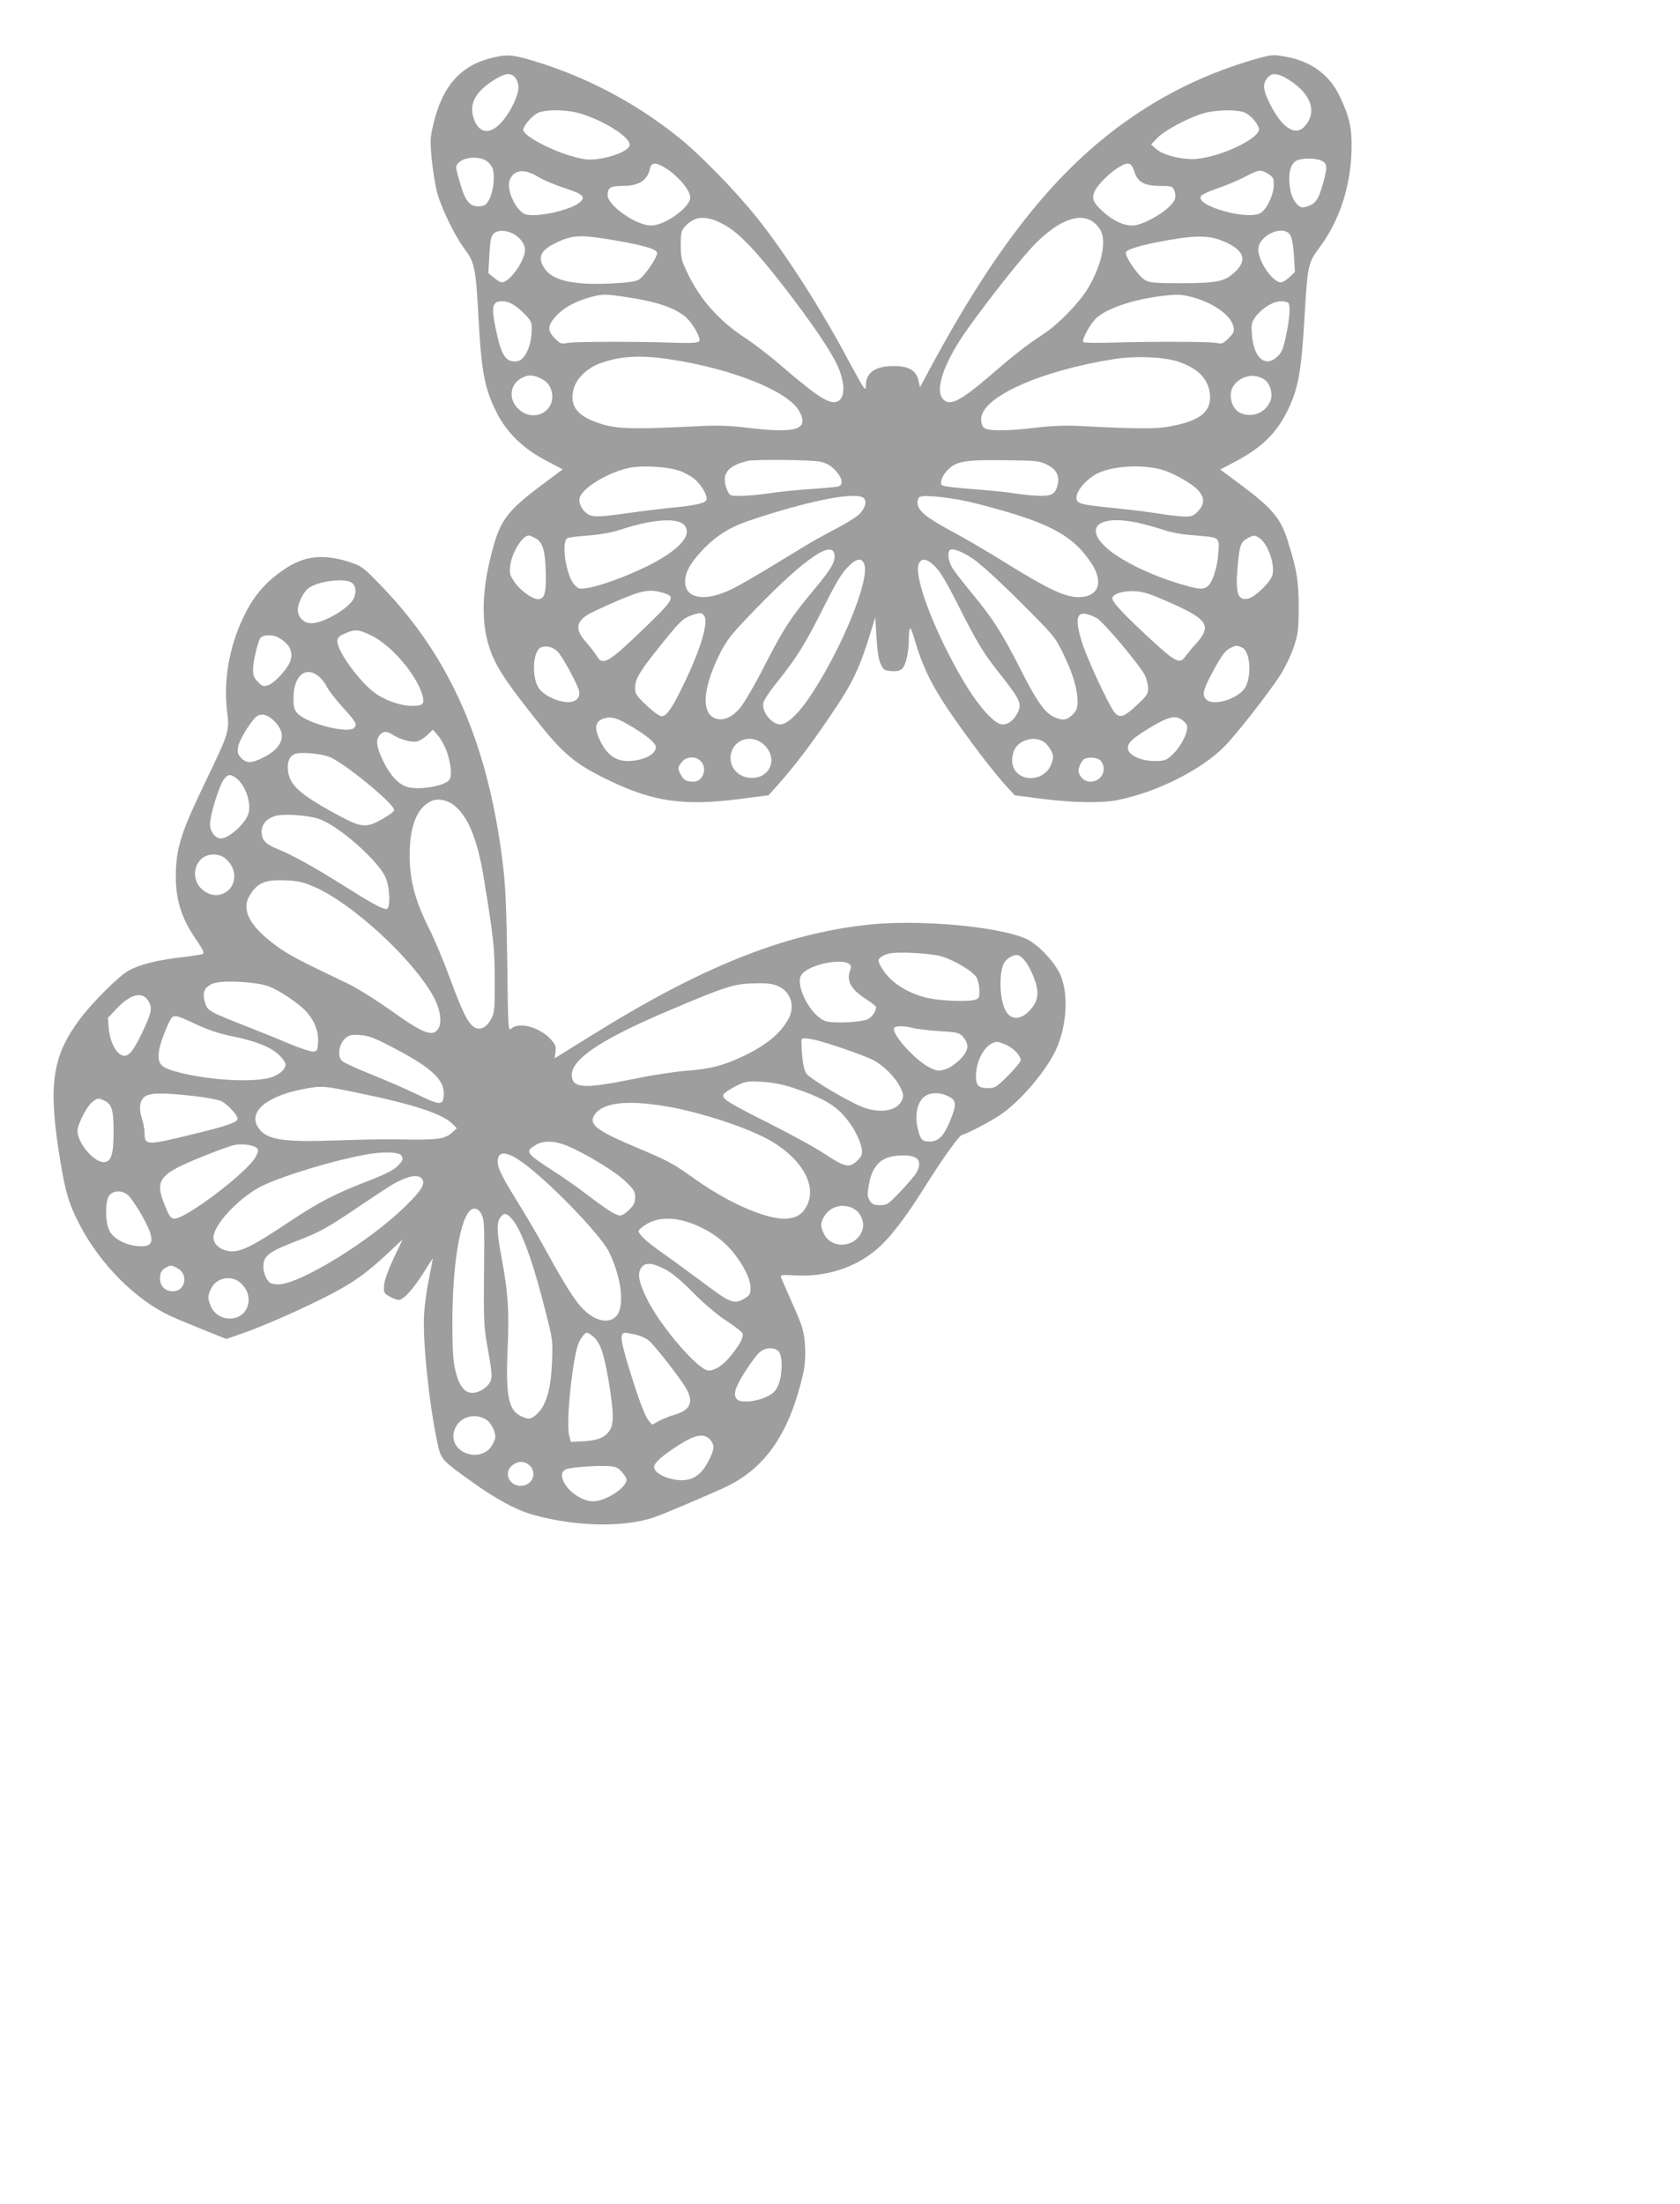 <?xml version="1.0" standalone="no"?>
<!DOCTYPE svg PUBLIC "-//W3C//DTD SVG 20010904//EN"
 "http://www.w3.org/TR/2001/REC-SVG-20010904/DTD/svg10.dtd">
<svg version="1.0" xmlns="http://www.w3.org/2000/svg"
 width="976pt" height="1280pt" viewBox="0 0 976 1280"
 preserveAspectRatio="xMidYMid meet">
<g transform="translate(0,1280) scale(0.1,-0.1)"
fill="#9e9e9e" stroke="none">
<path d="M2858 12464 c-180 -43 -287 -162 -339 -380 -20 -82 -21 -98 -11 -209
7 -66 21 -154 32 -195 26 -95 106 -258 164 -333 53 -70 61 -111 76 -397 17
-310 35 -403 102 -540 58 -119 157 -216 290 -285 l97 -51 -123 -92 c-190 -142
-236 -200 -280 -357 -78 -278 -75 -498 10 -667 38 -76 90 -151 231 -329 165
-210 233 -267 436 -364 255 -122 431 -147 752 -106 l170 22 50 56 c100 111
198 241 316 416 125 184 163 266 231 487 l23 75 7 -118 c5 -82 12 -129 25
-155 16 -33 22 -37 62 -40 30 -2 49 2 61 13 23 21 40 96 40 175 0 33 3 60 8
60 4 0 15 -28 25 -63 46 -158 97 -262 199 -414 110 -161 256 -354 335 -440
l48 -52 160 -21 c186 -23 352 -26 447 -5 223 47 469 170 605 303 70 68 276
332 339 434 24 40 57 109 71 153 24 72 27 95 28 225 0 156 -11 223 -66 395
-39 123 -89 183 -257 309 l-133 99 78 41 c160 83 247 167 313 301 64 132 80
223 100 565 16 274 21 296 81 376 120 159 186 359 191 576 3 119 -13 192 -67
305 -61 130 -169 209 -323 235 -70 12 -76 11 -185 -20 -235 -69 -456 -170
-662 -306 -451 -297 -814 -744 -1221 -1503 l-49 -92 -10 42 c-14 57 -57 81
-144 81 -106 0 -160 -38 -161 -112 -1 -26 -1 -26 -16 -7 -8 11 -41 70 -74 131
-166 314 -373 638 -546 854 -124 154 -329 365 -454 464 -253 203 -543 354
-849 445 -114 34 -148 36 -233 15z m139 -120 c25 -39 19 -84 -22 -163 -80
-153 -178 -187 -220 -77 -33 86 1 158 108 227 72 47 109 50 134 13z m4502 -15
c119 -80 152 -179 84 -259 -54 -65 -133 -17 -204 124 -43 86 -46 121 -12 158
25 28 65 22 132 -23z m-4144 -184 c139 -36 310 -142 303 -188 -6 -44 -179 -96
-266 -81 -134 22 -352 128 -352 171 0 21 52 81 82 96 43 21 154 22 233 2z
m3879 0 c32 -16 66 -53 79 -88 22 -58 -244 -181 -388 -181 -83 1 -175 27 -211
61 l-27 24 39 40 c44 45 189 121 274 143 75 20 193 20 234 1z m-4411 -277 c9
-5 24 -20 33 -34 22 -32 14 -138 -13 -191 -17 -32 -26 -39 -55 -41 -56 -5 -84
27 -113 127 -14 47 -25 90 -25 96 0 52 106 78 173 43z m4851 0 c38 -16 39 -37
12 -134 -26 -94 -44 -119 -95 -134 -28 -8 -36 -6 -56 14 -28 28 -45 84 -45
148 0 56 15 92 44 106 29 14 110 15 140 0z m-3803 -47 c72 -47 139 -127 139
-168 0 -57 -148 -163 -227 -163 -86 0 -253 116 -253 176 0 44 16 54 87 54 93
0 144 32 158 98 9 41 35 42 96 3z m2719 -18 c20 -62 59 -83 153 -83 62 0 68
-2 78 -24 7 -14 9 -36 5 -50 -13 -54 -176 -156 -249 -156 -54 0 -120 33 -179
90 -51 49 -58 72 -34 118 18 34 90 104 136 131 55 33 73 28 90 -26z m-3459
-33 c27 -16 91 -43 143 -60 115 -38 132 -53 93 -86 -51 -44 -243 -87 -310 -70
-58 14 -121 150 -94 205 27 58 86 62 168 11z m4237 20 c28 -18 32 -25 32 -65
0 -55 -39 -137 -75 -161 -74 -48 -393 44 -346 99 7 9 49 28 94 43 45 15 115
44 156 65 85 45 94 46 139 19z m-3165 -293 c84 -44 184 -147 347 -357 162
-210 269 -366 313 -458 46 -99 49 -189 6 -212 -44 -24 -112 18 -332 207 -64
56 -157 127 -205 158 -154 101 -265 225 -339 381 -34 71 -38 87 -38 161 0 73
3 84 25 108 57 62 122 66 223 12z m2144 17 c13 -8 33 -29 44 -47 40 -64 11
-205 -72 -344 -49 -81 -169 -205 -252 -260 -101 -66 -166 -116 -308 -239 -180
-154 -239 -184 -279 -144 -53 53 4 218 143 412 136 190 325 427 397 498 133
131 249 175 327 124z m-3373 -68 c42 -18 76 -61 76 -97 0 -63 -90 -189 -134
-189 -8 0 -29 12 -47 27 l-32 27 6 104 c4 79 9 108 23 123 20 22 61 25 108 5z
m4521 -10 c10 -14 18 -59 22 -119 l6 -96 -31 -30 c-17 -17 -40 -31 -51 -31
-47 0 -131 122 -131 191 0 81 144 147 185 85z m-3928 -31 c164 -28 242 -50
250 -71 8 -21 -75 -143 -109 -160 -20 -10 -74 -17 -166 -21 -221 -9 -337 19
-382 93 -37 59 -19 99 61 139 100 51 146 54 346 20z m3558 -14 c106 -49 121
-106 45 -175 -58 -52 -100 -60 -305 -61 -151 0 -185 3 -211 17 -41 22 -126
148 -112 165 16 19 94 41 243 68 176 31 251 28 340 -14z m-3490 -316 c167 -24
273 -58 341 -110 44 -34 101 -132 85 -148 -9 -9 -56 -11 -164 -7 -221 7 -556
6 -601 -2 -35 -7 -42 -4 -72 26 -46 46 -44 75 7 131 45 49 114 86 199 109 70
19 84 19 205 1z m3288 0 c124 -32 230 -107 243 -173 6 -27 1 -37 -29 -67 -31
-31 -39 -34 -68 -27 -39 8 -379 9 -611 2 -86 -3 -160 -1 -164 3 -13 12 44 114
80 144 64 54 208 102 361 122 104 13 125 12 188 -4z m-3927 -54 c22 -15 52
-43 68 -62 25 -30 28 -39 24 -95 -5 -84 -43 -158 -83 -162 -67 -8 -92 30 -125
188 -27 133 -20 160 38 160 27 0 51 -9 78 -29z m4490 18 c11 -19 6 -93 -15
-190 -17 -79 -26 -99 -52 -122 -70 -64 -137 -4 -146 132 -4 59 -2 69 21 101
39 51 102 90 147 90 21 0 41 -5 45 -11z m-3607 -324 c371 -54 705 -188 766
-306 55 -105 -19 -128 -307 -93 -90 11 -169 14 -252 10 -447 -22 -514 -19
-631 25 -107 40 -146 98 -123 188 15 61 77 122 152 150 114 42 228 50 395 26z
m2961 -14 c124 -39 190 -111 190 -210 0 -88 -67 -137 -234 -168 -81 -15 -184
-15 -526 3 -77 4 -160 1 -252 -10 -167 -20 -277 -20 -300 -2 -12 9 -18 27 -18
52 0 126 341 280 770 348 124 20 283 14 370 -13z m-3707 -95 c43 -18 67 -46
74 -90 17 -108 -107 -170 -191 -95 -62 54 -57 140 8 180 37 22 65 24 109 5z
m4212 -10 c34 -22 52 -86 35 -126 -29 -69 -107 -99 -175 -68 -51 23 -72 109
-39 157 42 59 120 75 179 37z m-2583 -477 c41 -9 62 -21 91 -51 39 -41 48 -81
21 -92 -9 -4 -81 -11 -159 -16 -78 -5 -188 -16 -244 -25 -55 -8 -130 -15 -166
-15 -66 0 -66 0 -81 35 -37 89 1 141 121 168 43 10 367 6 417 -4z m1319 -17
c54 -26 75 -63 64 -114 -12 -55 -30 -68 -99 -68 -34 0 -104 7 -156 15 -52 8
-164 19 -249 25 -85 6 -160 15 -167 21 -18 14 0 59 36 94 48 46 102 55 325 52
185 -2 203 -4 246 -25z m-2135 -36 c27 -9 66 -30 87 -47 42 -34 80 -100 71
-123 -7 -19 -71 -33 -214 -46 -63 -7 -175 -20 -248 -31 -161 -23 -201 -24
-230 -3 -34 23 -54 68 -43 97 22 59 170 146 289 170 74 15 217 7 288 -17z
m2814 3 c65 -21 170 -81 200 -116 39 -43 39 -79 1 -121 -26 -28 -36 -32 -78
-32 -26 0 -88 7 -138 15 -49 8 -155 22 -235 30 -196 20 -226 25 -245 39 -43
31 41 142 133 176 99 38 259 41 362 9z m-1740 -164 c18 -21 4 -62 -32 -95 -17
-16 -78 -53 -137 -84 -58 -30 -142 -77 -186 -104 -326 -200 -401 -242 -468
-267 -129 -47 -217 -20 -217 67 0 51 27 102 91 172 81 89 163 142 281 182 350
118 632 173 668 129z m650 -29 c420 -107 562 -181 672 -350 66 -102 44 -182
-54 -193 -86 -10 -182 34 -467 211 -91 57 -224 134 -295 172 -146 78 -196 120
-196 164 0 15 6 31 13 34 30 14 199 -5 327 -38z m-1700 -121 c62 -56 -22 -151
-213 -245 -130 -63 -277 -116 -351 -126 -39 -6 -47 -4 -69 20 -50 54 -79 255
-39 271 9 4 66 11 125 15 70 6 135 18 186 35 173 57 318 69 361 30z m2634 10
c40 -8 106 -27 147 -40 49 -17 112 -29 184 -34 155 -13 149 -8 143 -105 -6
-89 -38 -180 -69 -196 -27 -15 -48 -12 -145 16 -174 50 -358 140 -440 216
-126 117 -37 188 180 143z m-3495 -90 c45 -23 60 -75 62 -216 2 -106 -9 -139
-45 -139 -34 0 -104 51 -138 101 -26 38 -29 50 -24 91 8 77 70 178 109 178 4
0 21 -7 36 -15z m4209 -1 c50 -35 92 -160 73 -217 -14 -42 -98 -123 -137 -133
-62 -16 -78 28 -64 183 10 124 18 146 58 167 35 19 43 19 70 0z m-2470 -96 c5
-42 -20 -85 -120 -204 -135 -162 -174 -222 -286 -440 -56 -110 -120 -220 -143
-246 -48 -57 -101 -78 -147 -59 -81 34 -67 185 35 384 41 78 66 109 212 259
278 286 439 395 449 306z m807 -25 c41 -28 153 -130 272 -249 199 -199 202
-202 252 -305 55 -114 81 -202 81 -274 0 -38 -5 -52 -29 -76 -33 -32 -56 -36
-104 -15 -54 22 -103 90 -198 278 -107 211 -163 298 -279 438 -48 58 -99 123
-113 145 -26 38 -35 93 -20 109 15 15 70 -5 138 -51z m-634 -29 c33 -89 -127
-484 -309 -760 -63 -96 -126 -160 -168 -170 -50 -13 -122 68 -109 125 3 15 40
71 82 122 111 139 159 215 264 424 68 137 107 203 140 237 52 55 84 62 100 22z
m415 -18 c28 -29 71 -102 129 -218 117 -232 149 -283 254 -415 106 -134 118
-162 94 -211 -25 -50 -64 -76 -100 -68 -46 12 -135 114 -212 244 -173 291
-298 623 -262 691 18 33 50 25 97 -23z m-1581 -150 c70 -21 62 -36 -101 -194
-221 -214 -252 -232 -288 -171 -10 17 -38 53 -62 80 -62 70 -59 116 11 159 19
12 97 48 173 81 146 62 187 69 267 45z m2942 -56 c218 -96 243 -134 156 -233
-27 -29 -57 -66 -68 -82 -31 -43 -58 -30 -197 99 -162 149 -230 223 -226 243
5 25 66 43 133 39 48 -2 89 -16 202 -66z m-2707 -75 c27 -33 -15 -183 -106
-374 -74 -156 -110 -211 -139 -211 -14 0 -48 24 -89 63 -60 57 -66 66 -66 102
0 53 27 97 148 247 116 144 128 155 179 174 49 17 58 17 73 -1z m2280 -14 c37
-19 246 -266 281 -333 10 -21 19 -54 19 -75 0 -34 -7 -44 -67 -100 -76 -71
-101 -78 -133 -34 -36 52 -148 292 -180 387 -56 171 -35 213 80 155z m-3132
-194 c26 -24 116 -188 126 -229 10 -44 -24 -72 -80 -65 -61 6 -135 46 -157 85
-40 68 -30 213 16 232 29 12 67 3 95 -23z m3976 23 c45 -17 60 -147 25 -224
-33 -72 -191 -124 -234 -76 -24 26 -14 60 55 185 38 69 61 98 84 109 37 19 38
19 70 6z m-3536 -465 c88 -54 132 -92 132 -115 0 -43 -76 -80 -165 -80 -77 0
-134 49 -171 147 -22 56 -9 88 38 101 44 12 74 2 166 -53z m3202 33 c17 -16
20 -27 15 -51 -10 -46 -49 -110 -90 -146 -32 -28 -43 -31 -97 -31 -76 0 -145
30 -154 66 -9 34 20 63 124 126 118 71 157 78 202 36z m-2433 -142 c77 -84 16
-198 -98 -183 -75 10 -121 78 -100 148 26 86 134 105 198 35z m1614 27 c16 -9
36 -33 45 -52 15 -31 15 -40 3 -75 -43 -123 -228 -109 -229 17 0 51 22 91 62
110 43 21 83 21 119 0z m-1991 -113 c42 -42 15 -120 -41 -120 -41 0 -58 9 -74
41 -19 36 -19 41 6 73 26 33 79 36 109 6z m2323 3 c43 -49 8 -123 -58 -123
-32 0 -56 19 -68 53 -8 20 16 72 35 80 29 12 76 6 91 -10z"/>
<path d="M1809 9560 c-65 -11 -124 -39 -197 -95 -85 -64 -147 -142 -199 -252
-82 -172 -115 -365 -94 -544 15 -117 13 -122 -130 -419 -132 -275 -161 -363
-167 -505 -6 -161 28 -276 124 -412 31 -46 42 -68 33 -73 -6 -4 -62 -13 -123
-20 -136 -15 -242 -41 -306 -76 -58 -31 -209 -181 -285 -282 -157 -209 -184
-373 -125 -760 36 -235 56 -306 121 -432 119 -232 332 -445 535 -536 32 -15
118 -50 189 -79 l130 -52 95 33 c126 44 366 150 520 231 131 69 204 122 332
242 l77 72 -51 -107 c-31 -66 -53 -126 -56 -155 -4 -46 -3 -49 29 -68 19 -12
44 -21 55 -21 28 0 87 65 148 163 26 42 49 77 50 77 1 0 -9 -51 -21 -112 -13
-62 -26 -156 -29 -208 -10 -149 28 -518 76 -745 23 -104 21 -102 202 -232 140
-101 260 -165 358 -192 245 -68 523 -74 700 -14 61 21 361 149 430 183 225
113 359 315 436 652 20 86 15 210 -11 283 -9 28 -39 97 -65 155 -26 58 -49
112 -53 121 -5 14 5 16 87 11 173 -9 341 44 465 148 78 65 170 184 288 373
104 166 199 297 215 297 16 0 167 78 217 113 107 72 238 220 309 347 78 139
96 353 40 473 -35 74 -126 170 -192 202 -153 73 -628 117 -924 84 -495 -54
-978 -249 -1633 -660 l-187 -116 5 37 c4 31 0 43 -25 71 -62 71 -185 106 -230
66 -20 -18 -20 -16 -25 375 -3 262 -10 441 -21 538 -80 717 -303 1237 -711
1657 -103 107 -114 115 -180 137 -82 28 -162 37 -226 26z m224 -139 c32 -12
41 -52 23 -95 -24 -57 -175 -146 -248 -146 -43 0 -78 36 -78 79 1 40 35 107
65 127 56 37 184 55 238 35z m126 -313 c115 -57 257 -222 293 -340 17 -56 7
-68 -55 -68 -68 0 -159 31 -219 75 -89 65 -218 242 -218 299 0 22 8 31 43 46
58 27 80 25 156 -12z m-546 -9 c64 -33 91 -79 76 -132 -12 -45 -90 -132 -130
-146 -28 -10 -34 -8 -60 18 -23 23 -29 38 -29 71 0 43 24 151 41 182 11 21 68
24 102 7z m245 -233 c13 -11 33 -38 43 -59 11 -20 47 -67 81 -105 88 -97 95
-109 75 -130 -36 -35 -274 26 -328 84 -20 22 -24 36 -24 92 1 132 75 189 153
118z m-278 -242 c91 -77 73 -162 -49 -223 -67 -34 -97 -36 -127 -6 -22 22 -26
33 -21 65 4 35 63 135 102 174 24 23 59 20 95 -10z m1019 -199 c21 -66 27
-130 13 -152 -21 -34 -148 -60 -227 -48 -60 9 -110 57 -159 155 -39 79 -45
123 -19 152 21 23 38 23 77 -1 45 -28 110 -45 140 -37 15 4 41 20 59 37 l32
31 31 -36 c17 -20 41 -65 53 -101z m-689 -20 c80 -27 380 -273 380 -310 0 -8
-30 -30 -67 -51 -98 -56 -122 -53 -275 30 -207 113 -266 167 -275 250 -6 49 8
83 40 97 30 12 142 4 197 -16z m-536 -126 c50 -39 85 -136 71 -198 -12 -57
-113 -151 -161 -151 -33 0 -64 40 -64 83 0 52 54 227 81 261 25 31 38 32 73 5z
m1266 -158 c78 -62 133 -195 169 -411 58 -355 65 -414 65 -600 1 -166 -1 -189
-19 -225 -26 -52 -66 -73 -100 -51 -37 24 -68 86 -140 281 -36 99 -90 227
-119 285 -85 169 -116 285 -116 436 0 170 45 278 130 313 37 15 90 4 130 -28z
m-780 -80 c113 -43 331 -235 378 -333 28 -56 32 -188 7 -188 -24 0 -85 33
-255 140 -170 107 -295 176 -380 210 -69 28 -90 52 -90 99 0 42 28 76 76 91
49 16 203 5 264 -19z m-533 -245 c52 -56 43 -144 -17 -179 -39 -23 -81 -21
-121 6 -103 69 -54 228 66 213 29 -3 49 -14 72 -40z m494 -145 c223 -94 582
-425 699 -643 39 -72 49 -147 26 -183 -33 -51 -89 -28 -295 120 -74 52 -177
116 -230 142 -286 136 -345 167 -418 221 -155 115 -203 208 -152 292 45 73 88
91 204 87 74 -3 104 -9 166 -36z m3649 -406 c78 -23 187 -90 205 -125 8 -16
15 -49 15 -74 0 -41 -3 -46 -27 -53 -44 -13 -202 -6 -276 11 -118 28 -216 92
-264 173 -23 40 -24 46 -10 60 8 8 30 19 48 24 51 13 246 3 309 -16z m481 -22
c24 -26 55 -91 69 -142 16 -62 5 -104 -39 -151 -47 -50 -97 -56 -130 -14 -41
52 -52 216 -20 287 14 31 66 59 89 47 8 -4 23 -16 31 -27z m-1016 -23 c10 -8
11 -18 4 -36 -23 -63 4 -111 98 -171 29 -18 53 -38 53 -43 0 -23 -25 -59 -49
-70 -38 -18 -200 -25 -244 -11 -87 29 -181 209 -141 269 38 58 233 100 279 62z
m-3374 -129 c67 -25 184 -105 224 -153 45 -53 66 -111 63 -171 -3 -47 -5 -52
-28 -55 -14 -1 -74 19 -135 44 -60 26 -177 73 -259 105 -217 86 -219 87 -235
137 -17 55 -5 87 42 108 50 23 254 13 328 -15z m2965 -1 c68 -33 93 -114 57
-183 -45 -87 -128 -156 -268 -223 -115 -54 -190 -73 -335 -84 -63 -5 -194 -25
-290 -45 -295 -60 -362 -57 -368 15 -8 94 162 210 558 378 344 146 387 160
519 161 66 1 94 -4 127 -19z m-3665 -82 c26 -43 21 -68 -38 -192 -54 -111 -82
-141 -117 -124 -36 16 -68 82 -74 153 l-5 63 47 50 c82 88 151 106 187 50z
m278 -137 c71 -33 139 -56 206 -69 163 -33 254 -74 299 -135 19 -26 19 -30 6
-55 -10 -16 -34 -34 -65 -46 -100 -39 -402 -20 -583 36 -72 22 -88 45 -78 116
7 51 63 189 79 196 22 9 30 6 136 -43z m4166 -22 c22 -6 91 -14 154 -18 107
-7 115 -9 137 -35 37 -43 32 -79 -20 -131 -26 -25 -61 -49 -85 -56 -36 -11
-46 -10 -83 7 -85 38 -233 201 -213 234 8 13 59 12 110 -1z m-3048 -100 c247
-126 328 -199 321 -291 -4 -60 -22 -59 -153 5 -61 29 -180 82 -267 116 -86 34
-164 71 -173 81 -26 29 -15 98 21 129 24 20 36 23 86 19 47 -3 82 -16 165 -59z
m2633 -16 c74 -25 156 -56 181 -69 60 -30 131 -101 159 -159 19 -38 20 -50 11
-73 -27 -66 -131 -83 -237 -39 -88 36 -295 160 -318 190 -13 18 -21 51 -26
109 -4 46 -5 87 -3 92 10 15 94 -3 233 -51z m956 18 c43 -19 84 -63 84 -89 0
-9 -33 -48 -73 -89 -65 -65 -78 -73 -111 -73 -61 0 -76 13 -76 69 0 101 60
197 125 200 6 0 28 -8 51 -18z m-1236 -250 c153 -51 231 -93 288 -156 54 -59
97 -137 108 -197 5 -33 2 -41 -24 -68 -46 -45 -73 -40 -185 34 -53 36 -199
116 -324 179 -246 124 -280 145 -270 169 3 9 34 30 69 48 60 30 67 32 153 27
64 -4 117 -14 185 -36z m-2515 -32 c307 -63 475 -119 532 -175 l27 -27 -31
-28 c-40 -35 -88 -41 -288 -37 -82 2 -258 -1 -390 -6 -311 -11 -401 5 -447 78
-56 90 54 181 267 221 104 20 117 19 330 -26z m-976 -14 c73 -8 148 -22 167
-31 37 -18 94 -80 94 -102 0 -20 -59 -41 -252 -88 -277 -68 -288 -68 -288 5 0
20 -7 59 -16 86 -20 65 -11 110 24 130 35 18 104 18 271 0z m4391 -3 c46 -22
48 -47 13 -134 -38 -95 -69 -128 -122 -128 -46 0 -54 10 -71 83 -15 67 -2 136
31 169 33 34 94 38 149 10z m-4905 -24 c44 -20 55 -55 55 -178 0 -136 -14
-180 -58 -180 -57 0 -152 112 -152 181 0 37 54 143 85 167 32 26 35 26 70 10z
m3266 -34 c198 -33 480 -126 608 -201 176 -103 263 -252 213 -366 -23 -52 -55
-77 -111 -84 -107 -15 -337 82 -541 227 -133 95 -155 106 -351 189 -225 95
-271 131 -235 186 47 71 186 88 417 49z m-581 -227 c108 -44 284 -151 342
-207 51 -49 58 -61 58 -94 0 -30 -7 -45 -34 -72 -19 -19 -42 -34 -52 -34 -25
0 -67 26 -185 115 -53 41 -148 108 -211 148 -155 101 -159 108 -94 148 42 25
108 24 176 -4z m-1807 -9 c21 -11 21 -21 3 -56 -47 -90 -413 -367 -475 -360
-19 2 -29 17 -52 73 -63 156 -39 185 236 295 70 28 144 55 164 59 38 9 94 4
124 -11z m848 -49 c14 -22 11 -29 -23 -63 -23 -23 -72 -47 -158 -81 -204 -78
-296 -126 -475 -245 -214 -143 -279 -174 -343 -167 -51 6 -92 41 -92 79 0 68
127 210 256 286 97 57 420 158 629 196 96 18 193 16 206 -5z m676 -21 c145
-92 481 -434 533 -543 72 -151 90 -316 40 -370 -46 -49 -133 -26 -206 56 -41
46 -103 145 -190 304 -48 88 -129 228 -181 310 -98 158 -120 206 -109 249 9
37 49 34 113 -6z m2308 10 c31 -14 33 -49 7 -93 -11 -16 -52 -65 -93 -108 -69
-72 -77 -77 -116 -77 -35 0 -46 5 -60 26 -14 23 -15 35 -6 90 14 82 45 131 97
155 46 21 132 25 171 7z m-2865 -123 c24 -29 0 -69 -99 -165 -204 -200 -610
-449 -733 -450 -14 0 -34 3 -43 6 -22 9 -45 57 -45 96 0 64 29 87 196 151 133
51 179 77 362 201 92 62 183 122 202 132 83 45 138 55 160 29z m-1708 -95 c14
-11 51 -64 82 -119 82 -146 75 -189 -30 -178 -74 8 -141 47 -161 95 -22 52
-22 162 0 196 22 32 72 35 109 6z m4225 -85 c37 -25 57 -79 43 -119 -34 -103
-179 -116 -224 -21 -21 43 -20 63 4 103 36 59 117 76 177 37z m-2170 -27 c16
-30 18 -61 15 -335 -3 -245 0 -319 13 -395 32 -183 35 -203 27 -233 -10 -37
-64 -75 -108 -75 -46 0 -78 42 -99 132 -13 56 -17 121 -17 273 0 377 55 665
127 665 17 0 30 -9 42 -32z m179 -30 c55 -66 121 -247 194 -538 41 -161 42
-168 37 -290 -6 -153 -32 -247 -82 -297 -37 -37 -53 -40 -99 -18 -72 34 -89
119 -77 390 10 216 2 333 -34 524 -29 155 -31 208 -9 239 21 30 37 28 70 -10z
m1061 -31 c92 -38 167 -92 222 -160 65 -82 101 -157 101 -207 0 -35 -4 -43
-32 -60 -62 -38 -84 -30 -240 88 -79 59 -187 138 -240 175 -89 62 -138 107
-138 128 0 5 17 20 38 34 73 48 174 49 289 2z m-173 -259 c41 -22 95 -67 166
-139 65 -65 138 -127 191 -161 47 -31 89 -63 92 -72 8 -21 -10 -58 -63 -125
-48 -60 -93 -91 -134 -91 -57 0 -269 244 -352 405 -51 99 -63 155 -40 190 23
35 64 32 140 -7z m-2835 7 c68 -35 49 -135 -25 -135 -44 0 -74 29 -74 73 0 37
7 49 35 65 26 15 31 15 64 -3z m369 -87 c40 -37 54 -82 42 -129 -27 -101 -174
-104 -216 -4 -18 44 -18 59 2 100 30 65 119 82 172 33z m2045 -308 c42 -33 65
-97 92 -256 33 -201 33 -263 -1 -303 -29 -35 -72 -49 -158 -53 l-60 -3 -10 40
c-18 74 19 440 54 530 12 31 38 65 50 65 4 0 19 -9 33 -20z m247 9 c28 -6 64
-22 80 -36 35 -29 183 -219 216 -277 45 -79 25 -126 -64 -152 -31 -9 -74 -26
-95 -38 l-38 -21 -23 27 c-14 16 -46 95 -80 201 -65 202 -81 269 -73 291 8 19
11 19 77 5z m832 -96 c26 -23 25 -142 -2 -201 -16 -35 -29 -47 -72 -67 -58
-27 -145 -34 -166 -13 -25 25 -12 70 46 160 31 50 70 101 85 114 33 28 82 31
109 7z m-1692 -402 c14 -10 31 -36 39 -57 12 -36 12 -44 -4 -77 -60 -126 -266
-58 -226 74 24 79 121 109 191 60z m1299 -117 c24 -31 21 -56 -17 -127 -33
-62 -71 -93 -122 -102 -77 -13 -190 31 -190 74 0 24 45 65 142 127 100 64 152
72 187 28z m-1052 -146 c47 -44 14 -118 -52 -118 -69 0 -101 78 -49 119 34 27
72 27 101 -1z m535 -37 c16 -17 28 -38 28 -45 0 -47 -122 -126 -195 -126 -64
0 -151 61 -174 122 -12 32 -6 53 17 64 24 11 167 22 237 19 52 -3 63 -7 87
-34z"/>
</g>
</svg>
